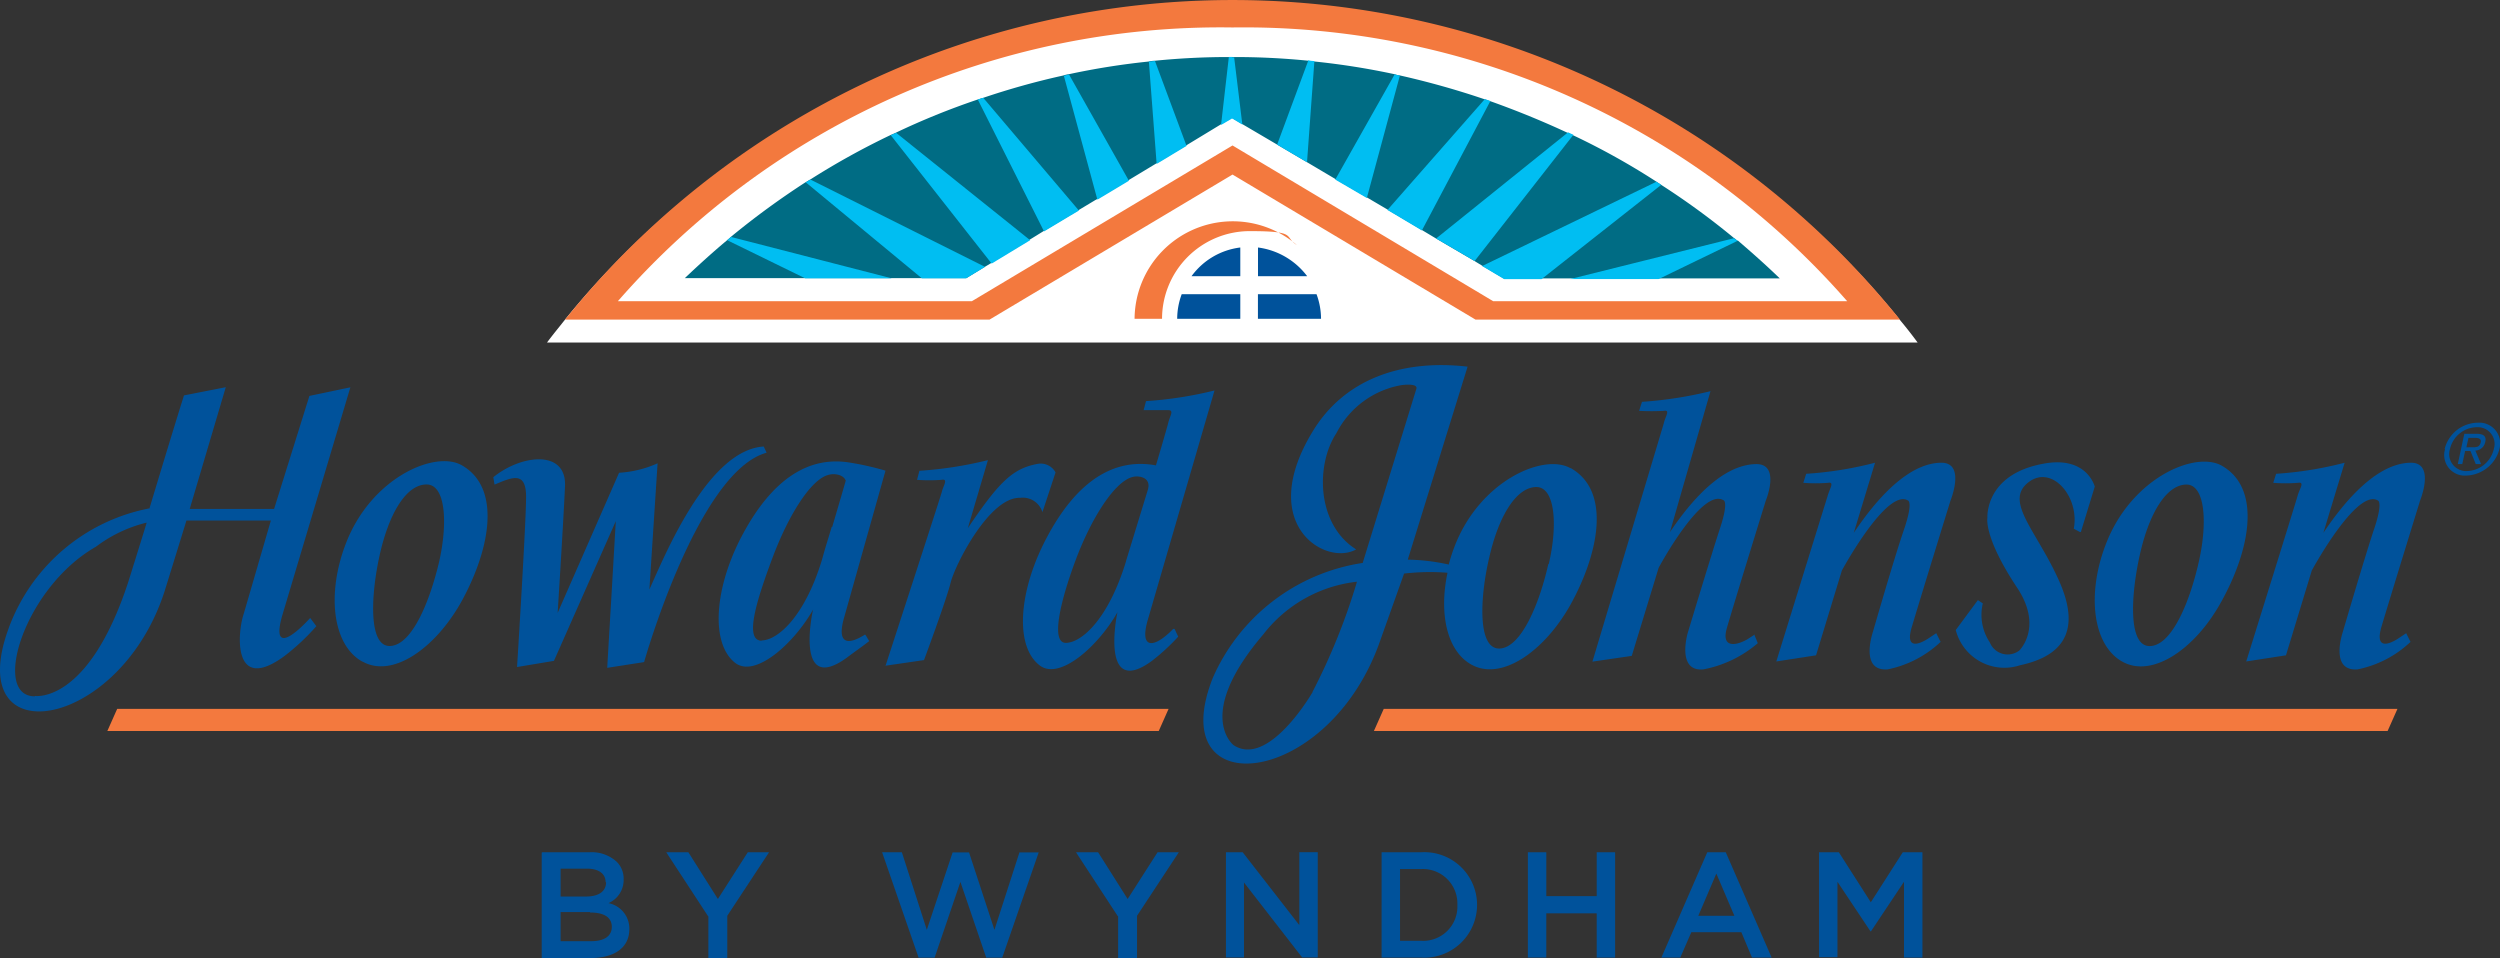 <svg id="hojo_reg_bywynd_rgb_pos" xmlns="http://www.w3.org/2000/svg" width="105.811" height="40.547" viewBox="0 0 105.811 40.547">
  <rect x="0" y="0" width="105.811" height="40.547" fill="#333333" stroke="none"/>
  <path id="Path_780" data-name="Path 780" d="M182.217,257.917h1.994a1.571,1.571,0,0,1,1.162.4,1.006,1.006,0,0,1,.295.746h0a1.066,1.066,0,0,1-.642,1.006,1.1,1.1,0,0,1,.884,1.093h0c0,.815-.659,1.231-1.648,1.231H182.2v-4.457Zm2.688,1.266c0-.347-.277-.572-.78-.572H183v1.179h1.075c.5,0,.85-.191.85-.607h0Zm-.659,1.266H183v1.231h1.3c.538,0,.867-.208.867-.607h0c0-.381-.295-.607-.919-.607Zm12.348-2.532h.85L198.5,261.2l1.093-3.278h.694l1.075,3.278,1.058-3.278h.815l-1.544,4.457h-.676l-1.093-3.208-1.093,3.208h-.676l-1.543-4.457Zm9.989,2.705-1.769-2.705h.936L207,259.894l1.266-1.977h.9l-1.769,2.688v1.786h-.8v-1.769Zm-17.342,0-1.769-2.705h.936l1.249,1.977,1.266-1.977h.9l-1.769,2.688v1.786h-.8v-1.769Zm21.9-2.705h.728L214.266,261v-3.087h.78v4.457h-.659l-2.463-3.174v3.174h-.763v-4.457Zm6.607,0h1.665a2.232,2.232,0,0,1,2.376,2.22h0a2.235,2.235,0,0,1-2.376,2.237h-1.665Zm.78.711v3.035h.884a1.448,1.448,0,0,0,1.543-1.509h0a1.461,1.461,0,0,0-1.543-1.526Zm5.411-.711h.78v1.856h2.133v-1.856h.78v4.457h-.78V260.5h-2.133v1.873h-.78Zm7.613,0h.763l1.942,4.457h-.832l-.451-1.075h-2.116l-.468,1.075h-.8l1.942-4.457Zm1.127,2.688-.763-1.786-.763,1.786h1.526Zm3.59-2.688h.832l1.353,2.116,1.353-2.116h.832v4.457h-.78v-3.208l-1.4,2.1h-.017l-1.4-2.1v3.191h-.78V257.9Z" transform="translate(-159.273 -221.845)" fill="#00529b"/>
  <g id="Group_403" data-name="Group 403" transform="translate(0 15.456)">
    <path id="Path_781" data-name="Path 781" d="M87.442,151.849l1.665-.243s.937-2.515,1.127-3.278,1.648-3.642,2.948-3.59a.867.867,0,0,1,.937.607l.555-1.682a.713.713,0,0,0-.746-.364c-1.041.191-1.613.711-2.966,2.723l.85-2.879a16.406,16.406,0,0,1-2.9.451l-.1.382a6.634,6.634,0,0,0,1.041,0c.295-.052.069.243,0,.538-.087.312-2.376,7.336-2.376,7.336h-.035Zm12.209-1.561c-.746.78-1.474.954-1.058-.434l2.81-9.66a16.4,16.4,0,0,1-2.9.451l-.1.382h1.041c.26,0,.069.243,0,.538-.052.208-.26.919-.52,1.8h0c-1.682-.312-3.312.538-4.665,3.139-1.145,2.2-1.318,4.509-.26,5.324.85.659,2.5-.832,3.3-2.255-.035.1-.746,3.677,1.457,2.064a8.827,8.827,0,0,0,1.11-1.023l-.156-.33h-.052Zm-1.994-2.862c-.763,2.5-1.908,3.451-2.549,3.451s-.243-1.734.416-3.5,1.648-3.33,2.411-3.521c.243-.069.815,0,.642.555l-.919,3h0Zm-11.047,3.1c-.711.451-1.231.434-.867-.78l1.734-6.157a11.633,11.633,0,0,0-1.439-.33c-1.7-.312-3.312.555-4.665,3.139-1.145,2.2-1.3,4.509-.26,5.324.85.659,2.5-.832,3.3-2.255-.035.121-.78,3.642,1.439,2.029.295-.225.624-.451.936-.694l-.156-.26h0Zm-4.37.26c-.763,0-.208-1.734.451-3.5s1.613-3.33,2.376-3.52c.243-.069.624-.017.728.243-.191.676-.4,1.37-.572,1.96H85.2c-.1.347-.26.832-.4,1.353-.746,2.48-1.908,3.451-2.567,3.451h0Zm.1-8.22c-2.376.121-4.214,4.63-4.856,6.053l.347-5.342a4.632,4.632,0,0,1-1.63.4l-2.6,5.931s.225-3.521.312-5.359c.069-1.578-1.873-1.335-3.035-.382l.052.312c.746-.312,1.335-.59,1.335.52s-.382,7.2-.382,7.2l1.561-.26,2.619-5.914h0l-.364,6.209,1.561-.243h0s2.272-8.064,5.185-8.862l-.121-.26h0Zm-17.013,9.1c-1.266-.711-1.509-2.9-.676-5.029,1.075-2.757,3.763-3.919,4.891-3.278,1.734.989,1.162,3.659-.035,5.81-1.11,1.96-2.9,3.208-4.162,2.5H65.33Zm.746-4.526c-.382,1.7-.5,3.954.468,3.867.9-.069,1.648-1.873,2.046-3.573.382-1.7.26-3.312-.572-3.26-.85.035-1.561,1.266-1.942,2.966Zm-14.6,6c-1.856,0-.451-4.6,2.584-6.33a5.871,5.871,0,0,1,2.15-1.023c-.052.191-.78,2.515-.78,2.515-1.7,5.185-3.954,4.821-3.954,4.821h0Zm4.873-7.96a7.941,7.941,0,0,0-6,5.133c-1.942,5.394,4.821,4.249,6.66-1.752l.884-2.861h3.573l-1.145,3.937c-.277.8-.486,3.416,1.717,1.8a9.418,9.418,0,0,0,1.353-1.266l-.26-.347c-.832.9-1.613,1.387-1.179-.121l2.879-9.642-1.734.364L61.6,145.207H58.029l1.526-5.151-1.769.347c-.382,1.214-.919,2.983-1.457,4.769h0Zm75.6,5.289-.312.208s-1.11.78-.711-.5c.382-1.283,1.63-5.324,1.63-5.324s.659-1.613-.4-1.6-2.307.9-3.694,2.966l.9-2.966a15.478,15.478,0,0,1-2.914.468l-.121.382a6.634,6.634,0,0,0,1.041,0c.295-.052.069.243-.017.572-.1.312-2.168,6.989-2.168,6.989l1.682-.26,1.093-3.59s1.89-3.486,2.792-2.966c0,0,.243.035-.156,1.214-.416,1.2-1.318,4.336-1.318,4.336s-.59,1.7.624,1.6a4.575,4.575,0,0,0,2.237-1.162l-.191-.382h0Zm19.892,0-.312.208s-1.11.78-.728-.5,1.63-5.324,1.63-5.324.659-1.613-.4-1.6-2.307.9-3.694,2.966l.9-2.966a15.451,15.451,0,0,1-2.9.468l-.121.382a6.634,6.634,0,0,0,1.041,0c.312-.052.069.243-.017.572-.087.312-2.168,6.989-2.168,6.989l1.682-.26,1.093-3.59s1.89-3.486,2.792-2.966c0,0,.243.035-.156,1.214-.4,1.2-1.318,4.336-1.318,4.336s-.59,1.7.624,1.6a4.574,4.574,0,0,0,2.237-1.162l-.191-.382h0Zm1.63-7.8a1.463,1.463,0,0,1,1.4-1.11.881.881,0,0,1,.919,1.11,1.5,1.5,0,0,1-1.4,1.127.872.872,0,0,1-.9-1.127h0Zm.954.936a1.2,1.2,0,0,0,1.127-.936.71.71,0,0,0-.728-.919,1.18,1.18,0,0,0-1.127.919.718.718,0,0,0,.728.936Zm-.191-.295h-.208l.277-1.283h.5c.312,0,.451.1.382.364a.44.44,0,0,1-.416.347l.243.572h-.225l-.225-.555h-.225l-.121.555h0Zm.4-.711c.173,0,.312,0,.364-.208.035-.156-.1-.191-.243-.191h-.277l-.087.4Zm-16.562,3.59.59-1.925s-.33-1.318-2.168-.971c-2.5.451-2.376,2.289-2.376,2.289s-.173.8,1.249,2.948c1.127,1.682.1,2.671.1,2.671a.813.813,0,0,1-1.249-.347,2.1,2.1,0,0,1-.295-1.648l-.208-.139-.937,1.266a2.125,2.125,0,0,0,2.723,1.491c2.272-.486,2.376-1.925,1.665-3.538-.936-2.133-2.359-3.382-1.318-4.2.989-.78,2.185.607,1.925,1.96l.26.139h.035Zm1.752,5.48c-1.266-.711-1.509-2.9-.676-5.012,1.075-2.757,3.763-3.919,4.891-3.278,1.734.989,1.162,3.659-.052,5.81-1.093,1.96-2.9,3.191-4.162,2.48h0Zm.746-4.526c-.382,1.7-.52,3.954.468,3.867.9-.069,1.648-1.873,2.029-3.573.382-1.682.26-3.3-.555-3.26-.85.035-1.561,1.266-1.942,2.966Zm-16.3,3.382-.295.191c-.434.26-1.145.434-.884-.468.364-1.249,1.648-5.393,1.648-5.393s.642-1.561-.416-1.544-2.289.867-3.642,2.879l1.717-5.966a16.778,16.778,0,0,1-2.9.451l-.121.382a9.947,9.947,0,0,0,1.041,0c.295-.052.069.225,0,.538l-3.018,10.076,1.665-.243L120.2,147.7s1.821-3.4,2.74-2.862c0,0,.243.017-.139,1.179s-1.37,4.44-1.37,4.44-.486,1.648.659,1.543a4.975,4.975,0,0,0,2.307-1.11l-.156-.382h0Zm-7.8-7.041c-1.127-.642-3.815.52-4.891,3.278a7.12,7.12,0,0,0-.26.8,8.608,8.608,0,0,0-1.734-.208l2.532-8.168c-2.879-.33-5.255.59-6.555,2.74-2.411,3.954.555,5.723,1.838,4.995-1.682-1.058-1.717-3.59-.832-4.925a3.828,3.828,0,0,1,2.757-2.029c.746-.087.624.156.624.156l-2.272,7.371a8.274,8.274,0,0,0-6.347,4.873c-2.133,5.411,4.96,4.665,7.11-1.648l.989-2.775a9.54,9.54,0,0,1,1.838-.035c-.364,1.717-.035,3.3,1.006,3.885,1.266.711,3.07-.538,4.18-2.5,1.2-2.15,1.769-4.821.035-5.81Zm-10.908,9.469s-1.856,3.226-3.347,2.255c0,0-1.665-1.266,1.249-4.682a5.824,5.824,0,0,1,3.971-2.237A26.817,26.817,0,0,1,105.547,152.959Zm9.972-5.411c-.382,1.7-1.145,3.5-2.029,3.573-.989.087-.867-2.185-.468-3.867.382-1.682,1.11-2.931,1.96-2.966.815-.035.954,1.561.555,3.26Z" transform="translate(-49.999 -139.124)" fill="#00529b"/>
    <path id="Path_782" data-name="Path 782" d="M76.2,223.936l.416-.936h44.5l-.416.936Zm53.606,0h42.905l.416-.936H130.222l-.416.936Z" transform="translate(-71.656 -208.454)" fill="#f3793e"/>
  </g>
  <g id="Group_406" data-name="Group 406" transform="translate(23.152 0)">
    <g id="Group_404" data-name="Group 404" transform="translate(0 0)">
      <path id="Path_783" data-name="Path 783" d="M212.514,51.2a36.05,36.05,0,0,0-28.251,13.319c-.26.33-.52.642-.763.971h58.011c-.243-.33-.5-.659-.763-.971A35.971,35.971,0,0,0,212.5,51.2Z" transform="translate(-183.5 -50.992)" fill="#fff"/>
      <path id="Path_784" data-name="Path 784" d="M244.4,63.527a36.264,36.264,0,0,0-56.5,0h17.967l10.284-6.139,10.284,6.139ZM216.151,51.162a33.924,33.924,0,0,1,26.014,11.585H227.181l-11.03-6.59-11.03,6.59H190.137A33.866,33.866,0,0,1,216.151,51.162Z" transform="translate(-187.137 -50)" fill="#f3793e"/>
      <path id="Path_785" data-name="Path 785" d="M261.67,71.687c-.052-.035-.1-.087-.156-.121a31.871,31.871,0,0,0-3.087-2.255c-.069-.052-.139-.087-.208-.139a30.339,30.339,0,0,0-3.521-1.96c-.069-.035-.156-.069-.225-.1-1.075-.5-2.185-.954-3.312-1.353-.069-.017-.139-.052-.208-.069a35.085,35.085,0,0,0-3.573-1.006,1.06,1.06,0,0,1-.225-.052,31.205,31.205,0,0,0-3.382-.538,1.517,1.517,0,0,1-.277-.035q-1.561-.156-3.122-.156h-.243q-1.561,0-3.122.156a1.518,1.518,0,0,0-.277.035,31.21,31.21,0,0,0-3.382.538,1.06,1.06,0,0,0-.225.052,32.061,32.061,0,0,0-3.416.954c-.069.017-.156.052-.225.069a31.276,31.276,0,0,0-3.451,1.4c-.069.035-.156.069-.225.1a32.174,32.174,0,0,0-3.382,1.873c-.069.035-.139.087-.208.121a34.179,34.179,0,0,0-3.156,2.307c-.052.052-.1.087-.156.139-.624.52-1.214,1.058-1.8,1.613h11.914l.8-.486.26-.156,1.63-.989.59-.364,1.474-.884.78-.468,1.335-.8,1.179-.711,1.266-.763,1.457-.884.468-.278.433.26,1.474.867,1.266.746,1.2.711,1.335.78.85.5,1.457.867.607.364,1.63.954.312.191.936.555h11.689c-.572-.555-1.179-1.093-1.786-1.613Z" transform="translate(-211.273 -61.489)" fill="#006c84"/>
      <path id="Path_786" data-name="Path 786" d="M238.322,65.617,242.38,70.4l-1.474.884L238.1,65.7c.069-.017.156-.052.225-.069Zm-3.9,1.6,4.266,5.428,1.63-.989-5.671-4.544C234.576,67.143,234.489,67.178,234.42,67.212Zm7.319-2.532,1.422,5.255,1.335-.8-2.532-4.492a1.058,1.058,0,0,0-.225.052Zm28.528,7.006c-.052-.035-.1-.087-.156-.121L263.173,73.3h3.746l3.33-1.613Zm-3.434-2.515-7.388,3.573.936.555h1.578l5.064-3.989c-.069-.052-.139-.087-.208-.139Zm-7.267-3.5-4.128,4.7,1.457.867,2.9-5.48c-.069-.017-.139-.052-.208-.069ZM248.883,63.9h-.156l-.33,2.879.468-.277.434.26-.347-2.844h-.087Zm14.2,3.191L257.5,71.583l1.63.954,4.18-5.342C263.243,67.16,263.156,67.126,263.087,67.091Zm-17.741-3,.329,4.336,1.266-.763-1.335-3.59a1.517,1.517,0,0,0-.278.035Zm6.746-.035-1.318,3.555,1.266.746.312-4.284a1.517,1.517,0,0,1-.277-.035Zm-24.592,7.6,3.3,1.613h3.659l-6.8-1.752c-.052.052-.1.087-.156.139Zm3.33-2.445,4.908,4.058h1.873l.8-.486-7.388-3.694c-.069.035-.139.087-.208.121Zm24.921-4.578-2.515,4.457,1.335.78,1.4-5.185a1.059,1.059,0,0,1-.225-.052Z" transform="translate(-219.869 -61.489)" fill="#00bef2"/>
    </g>
    <g id="Group_405" data-name="Group 405" transform="translate(24.869 9.365)">
      <path id="Path_787" data-name="Path 787" d="M340.716,112.377h2.48a2.99,2.99,0,0,1,.191,1.041h-2.671v-1.041Zm-.746,0h-2.48a2.993,2.993,0,0,0-.191,1.041h2.671v-1.041Zm0-.763V110.4a3.006,3.006,0,0,0-2.064,1.214Zm.746,0H342.8a3.108,3.108,0,0,0-2.081-1.214v1.214Z" transform="translate(-335.496 -109.29)" fill="#00529b"/>
      <path id="Path_788" data-name="Path 788" d="M328.062,108.128a3.715,3.715,0,0,1,3.711-3.711c2.046,0,1.422.225,1.994.59a4.157,4.157,0,0,0-6.868,3.122Z" transform="translate(-326.9 -104)" fill="#f3793e"/>
    </g>
  </g>
</svg>
